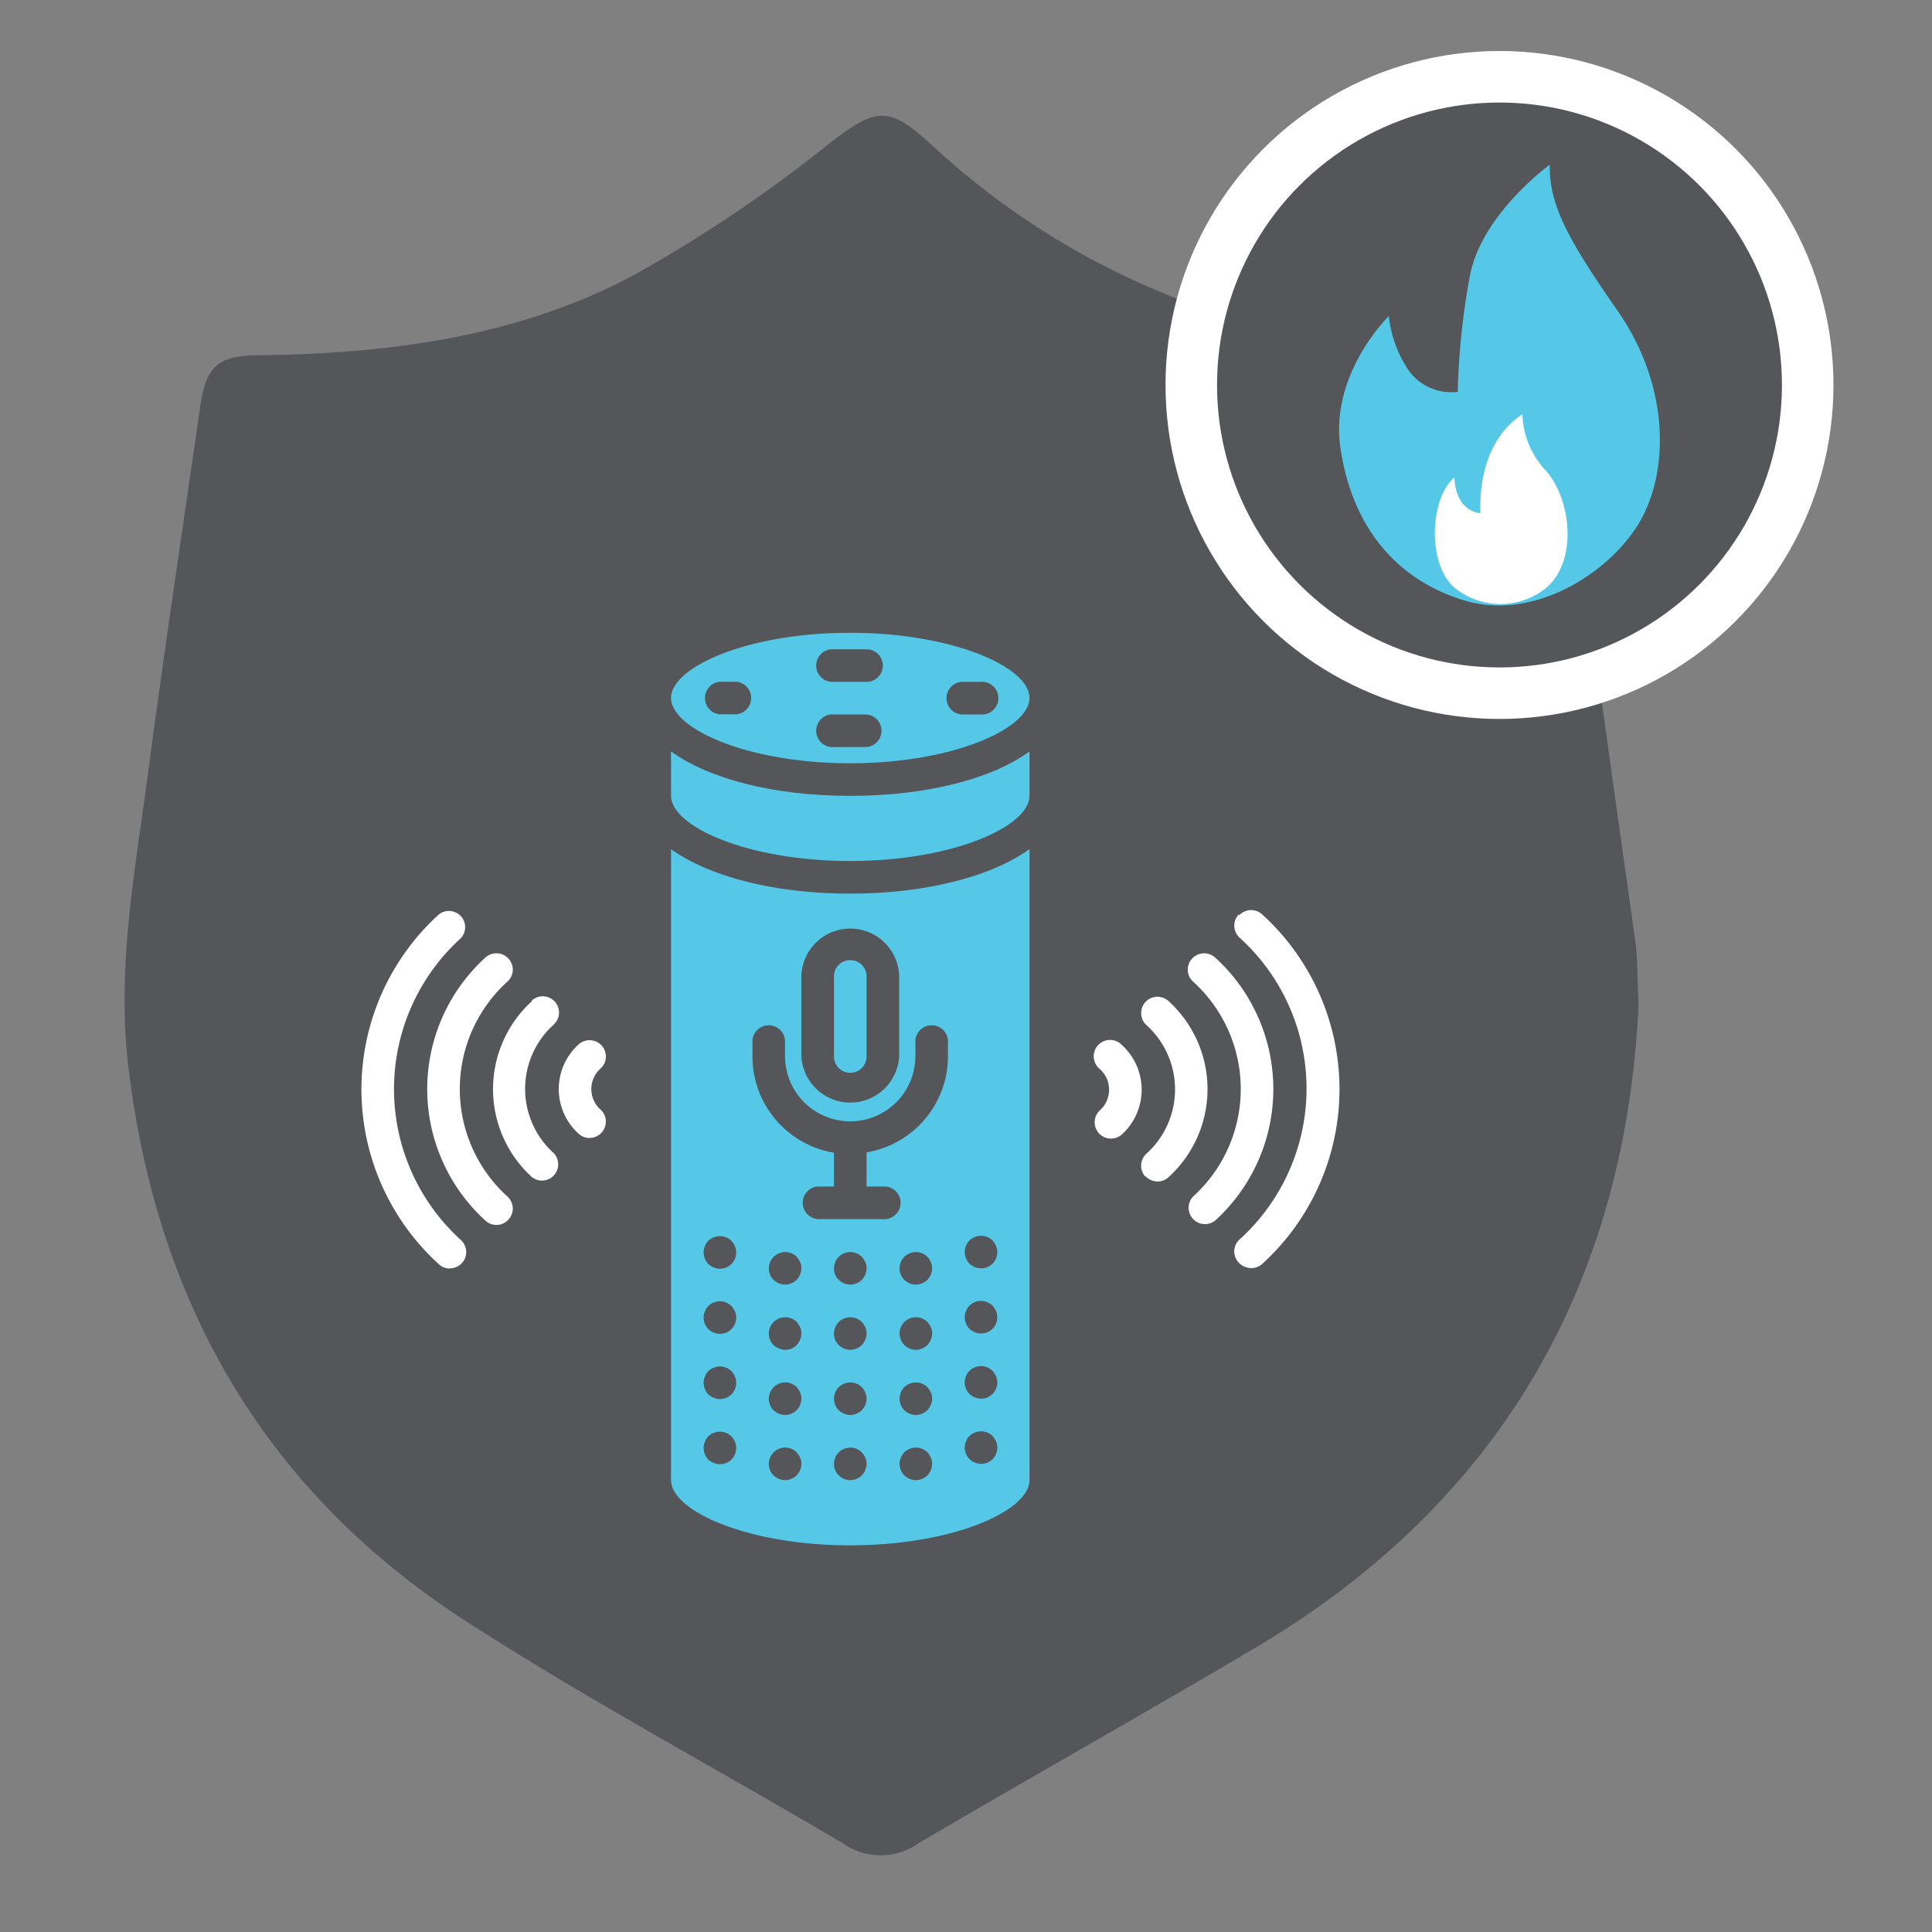 <svg id="Layer_1" data-name="Layer 1" xmlns="http://www.w3.org/2000/svg" viewBox="0 0 150 150"><rect x="0" y="0" width="150" height="150" fill="#808080" stroke="none"/><defs><style>.cls-1,.cls-2{fill:#54565a;}.cls-2{stroke:#fff;stroke-miterlimit:10;stroke-width:4px;}.cls-3{fill:#55c8e8;}.cls-4{fill:#fff;}</style></defs><title>Small_Gadgets_150x150_WC1</title><path class="cls-1" d="M127.22,78c-1,21.34-10.48,38.44-29.58,49.83C88.91,133,80,138,71.28,143.13a5.08,5.08,0,0,1-5.82,0c-9.75-5.79-19.77-11.12-29.28-17.26C20.7,115.88,12.24,101.36,10,83.09c-1-7.94.52-15.64,1.54-23.4,1.24-9.39,2.66-18.75,4-28.11.48-3.25,1.4-4,4.8-4,10-.14,19.77-1.44,28.65-6.1A108.69,108.69,0,0,0,64.4,11.13c3.57-2.73,4.53-3,7.89.08A59.88,59.88,0,0,0,108.71,27.1c2.86.25,5.74.33,8.61.47,2.15.11,3.5,1.09,3.8,3.32Q124,52.1,127,73.32C127.14,74.62,127.12,76,127.22,78Z"/><circle class="cls-2" cx="116.42" cy="29.89" r="23.93"/><path class="cls-3" d="M120.32,12.79s-5.29,3.82-6.2,8.63a56.31,56.31,0,0,0-.94,9,4.07,4.07,0,0,1-3.84-1.7,9.32,9.32,0,0,1-1.51-4.18s-4.6,4.46-3.76,10.23,4,10.09,9.52,11.82,11.5-2.2,13.75-6.13,2.31-10.52-1.77-16.36S120.3,15.78,120.32,12.79Z"/><path class="cls-4" d="M118.2,32.16a6.65,6.65,0,0,0,1.86,4.42c2,2.37,2.38,7,0,9.05a5.65,5.65,0,0,1-7.13,0c-2.17-1.88-1.9-7,0-8.57,0,0-.08,2.49,2,2.79C115,39.85,114.4,34.69,118.2,32.16Z"/><path class="cls-3" d="M52.1,54.19c0,2.39,5.95,5.07,13.91,5.07s13.92-2.68,13.92-5.07S74,49.13,66,49.13,52.1,51.81,52.1,54.19Zm5.06,1.27H55.89a1.27,1.27,0,0,1,0-2.53h1.27a1.27,1.27,0,0,1,0,2.53ZM67.28,58H64.75a1.27,1.27,0,1,1,0-2.53h2.53a1.27,1.27,0,0,1,0,2.53Zm7.59-5.06h1.26a1.27,1.27,0,1,1,0,2.53H74.87a1.27,1.27,0,1,1,0-2.53Zm-6.33-1.27a1.26,1.26,0,0,1-1.26,1.27H64.75a1.27,1.27,0,1,1,0-2.53h2.53a1.26,1.26,0,0,1,1.26,1.26Zm0,0"/><path class="cls-3" d="M66,83.29A1.26,1.26,0,0,0,67.28,82V75.7a1.27,1.27,0,0,0-2.53,0V82A1.26,1.26,0,0,0,66,83.29Zm0,0"/><path class="cls-3" d="M52.1,114.92c0,2.39,5.95,5.06,13.91,5.06s13.92-2.67,13.92-5.06v-49C77.07,68,72,69.38,66,69.38S55,68,52.1,65.93Zm9.75-.37a1.35,1.35,0,0,1-.9.37,1.58,1.58,0,0,1-.48-.1,1.88,1.88,0,0,1-.42-.27,1.3,1.3,0,0,1-.36-.9,1.28,1.28,0,0,1,.78-1.16,1.26,1.26,0,0,1,1.38.26,1.88,1.88,0,0,1,.27.42,1.15,1.15,0,0,1,.1.48,1.35,1.35,0,0,1-.37.9Zm0-5.06a1.35,1.35,0,0,1-.9.37,1.58,1.58,0,0,1-.48-.1,1.88,1.88,0,0,1-.42-.27,1.3,1.3,0,0,1-.36-.9,1.28,1.28,0,0,1,.78-1.16,1.26,1.26,0,0,1,1.38.26,1.88,1.88,0,0,1,.27.42,1.15,1.15,0,0,1,.1.48,1.35,1.35,0,0,1-.37.9Zm0-5.06a1.22,1.22,0,0,1-1.38.26,1.54,1.54,0,0,1-.42-.26,1.3,1.3,0,0,1-.36-.9,1.28,1.28,0,0,1,.78-1.16,1.26,1.26,0,0,1,1.38.26,1.88,1.88,0,0,1,.27.42,1.15,1.15,0,0,1,.1.48,1.35,1.35,0,0,1-.37.9Zm0-5.06a1.35,1.35,0,0,1-.9.37,1.58,1.58,0,0,1-.48-.1,1.88,1.88,0,0,1-.42-.27,1.3,1.3,0,0,1-.36-.9,1.28,1.28,0,0,1,.78-1.16,1.26,1.26,0,0,1,1.38.26,1.88,1.88,0,0,1,.27.42,1.15,1.15,0,0,1,.1.48,1.35,1.35,0,0,1-.37.9Zm5.06,15.18a1.31,1.31,0,0,1-.9.37,1.37,1.37,0,0,1-.48-.1,1.39,1.39,0,0,1-.41-.27,1.26,1.26,0,0,1-.37-.89,1.38,1.38,0,0,1,.1-.49,1.2,1.2,0,0,1,.68-.68,1.26,1.26,0,0,1,1.38.27,1.62,1.62,0,0,1,.27.41,1.19,1.19,0,0,1,.1.49,1.35,1.35,0,0,1-.37.89Zm0-5.06a1.35,1.35,0,0,1-.9.37,1.37,1.37,0,0,1-.48-.1,1.62,1.62,0,0,1-.41-.27,1.26,1.26,0,0,1-.37-.9,1.37,1.37,0,0,1,.1-.48,1.2,1.2,0,0,1,.68-.68,1.26,1.26,0,0,1,1.38.27,1.62,1.62,0,0,1,.27.41,1.15,1.15,0,0,1,.1.48,1.35,1.35,0,0,1-.37.9Zm0-5.06a1.35,1.35,0,0,1-.9.37,1.37,1.37,0,0,1-.48-.1,1.62,1.62,0,0,1-.41-.27,1.26,1.26,0,0,1-.37-.9,1.37,1.37,0,0,1,.1-.48,1.2,1.2,0,0,1,.68-.68,1.26,1.26,0,0,1,1.38.27,1.62,1.62,0,0,1,.27.41,1.15,1.15,0,0,1,.1.48,1.35,1.35,0,0,1-.37.9Zm0-5.06a1.31,1.31,0,0,1-.9.37,1.37,1.37,0,0,1-.48-.1,1.62,1.62,0,0,1-.41-.27,1.26,1.26,0,0,1-.37-.89,1.38,1.38,0,0,1,.1-.49,1.2,1.2,0,0,1,.68-.68,1.26,1.26,0,0,1,1.38.27,1.62,1.62,0,0,1,.27.41,1.16,1.16,0,0,1,.1.49,1.35,1.35,0,0,1-.37.89ZM72,114.55a1.35,1.35,0,0,1-.9.37,1.37,1.37,0,0,1-.48-.1,1.62,1.62,0,0,1-.41-.27,1.31,1.31,0,0,1-.37-.9,1.37,1.37,0,0,1,.1-.48,1.2,1.2,0,0,1,.68-.68,1.26,1.26,0,0,1,1.38.27,1.62,1.62,0,0,1,.27.41,1.15,1.15,0,0,1,.1.48,1.35,1.35,0,0,1-.37.9Zm0-5.06a1.35,1.35,0,0,1-.9.37,1.37,1.37,0,0,1-.48-.1,1.62,1.62,0,0,1-.41-.27,1.31,1.31,0,0,1-.37-.9,1.37,1.37,0,0,1,.1-.48,1.2,1.2,0,0,1,.68-.68,1.26,1.26,0,0,1,1.38.27,1.62,1.62,0,0,1,.27.41,1.15,1.15,0,0,1,.1.48,1.35,1.35,0,0,1-.37.9Zm0-5.06a1.35,1.35,0,0,1-.9.37,1.37,1.37,0,0,1-.48-.1,1.62,1.62,0,0,1-.41-.27,1.31,1.31,0,0,1-.37-.9,1.33,1.33,0,0,1,.1-.48,1.2,1.2,0,0,1,.68-.68,1.28,1.28,0,0,1,1.38.26,1.88,1.88,0,0,1,.27.42,1.15,1.15,0,0,1,.1.48,1.35,1.35,0,0,1-.37.9Zm0-5.06a1.35,1.35,0,0,1-.9.37,1.37,1.37,0,0,1-.48-.1,1.62,1.62,0,0,1-.41-.27,1.31,1.31,0,0,1-.37-.9,1.37,1.37,0,0,1,.1-.48,1.2,1.2,0,0,1,.68-.68,1.26,1.26,0,0,1,1.38.27,1.62,1.62,0,0,1,.27.41,1.15,1.15,0,0,1,.1.48,1.35,1.35,0,0,1-.37.9Zm3-2.64a1.19,1.19,0,0,1,.68-.69,1.28,1.28,0,0,1,1.38.27,1.51,1.51,0,0,1,.27.42,1.12,1.12,0,0,1,.1.48,1.26,1.26,0,0,1-.37.9,1.2,1.2,0,0,1-.9.36,1.18,1.18,0,0,1-.48-.1,1.36,1.36,0,0,1-.41-.26,1.34,1.34,0,0,1-.37-.9,1.29,1.29,0,0,1,.1-.48Zm0,5.06a1.19,1.19,0,0,1,.68-.69,1.28,1.28,0,0,1,1.38.27,1.51,1.51,0,0,1,.27.42,1.12,1.12,0,0,1,.1.48,1.28,1.28,0,0,1-.37.9,1.24,1.24,0,0,1-.9.36,1.18,1.18,0,0,1-.48-.1,1.36,1.36,0,0,1-.41-.26,1.34,1.34,0,0,1-.37-.9,1.29,1.29,0,0,1,.1-.48Zm0,5.06a1.19,1.19,0,0,1,.68-.69,1.28,1.28,0,0,1,1.38.27,1.51,1.51,0,0,1,.27.42,1.12,1.12,0,0,1,.1.48,1.26,1.26,0,0,1-.37.9,1.24,1.24,0,0,1-.9.36,1.18,1.18,0,0,1-.48-.1,1.36,1.36,0,0,1-.41-.26,1.34,1.34,0,0,1-.37-.9,1.29,1.29,0,0,1,.1-.48Zm0,5.06a1.14,1.14,0,0,1,.68-.68,1.26,1.26,0,0,1,1.38.26,1.68,1.68,0,0,1,.27.42,1.12,1.12,0,0,1,.1.48,1.26,1.26,0,0,1-.37.9,1.2,1.2,0,0,1-.9.36,1.18,1.18,0,0,1-.48-.1,1.36,1.36,0,0,1-.41-.26,1.34,1.34,0,0,1-.37-.9,1.29,1.29,0,0,1,.1-.48ZM62.22,75.7a3.8,3.8,0,0,1,7.59,0V82a3.8,3.8,0,0,1-7.59,0Zm-3.8,5.06a1.27,1.27,0,0,1,2.53,0V82a5.06,5.06,0,0,0,10.12,0V80.76a1.27,1.27,0,0,1,2.53,0V82a7.57,7.57,0,0,1-6.32,7.47v2.65h1.26a1.27,1.27,0,1,1,0,2.53H63.48a1.27,1.27,0,0,1,0-2.53h1.27V89.5A7.59,7.59,0,0,1,58.42,82Zm-3.69,16a1.13,1.13,0,0,1,.68-.69,1.28,1.28,0,0,1,1.38.27,1.51,1.51,0,0,1,.27.42,1.12,1.12,0,0,1,.1.48,1.28,1.28,0,0,1-.37.9,1.25,1.25,0,0,1-.9.36,1.15,1.15,0,0,1-.48-.1,1.54,1.54,0,0,1-.42-.26,1.33,1.33,0,0,1-.36-.9,1.12,1.12,0,0,1,.1-.48Zm0,5.06a1.13,1.13,0,0,1,.68-.69,1.26,1.26,0,0,1,1.38.27,1.51,1.51,0,0,1,.27.42,1.12,1.12,0,0,1,.1.48,1.24,1.24,0,0,1-.37.89,1.26,1.26,0,0,1-.9.37,1.15,1.15,0,0,1-.48-.1,1.37,1.37,0,0,1-.42-.27,1.29,1.29,0,0,1-.36-.89,1.12,1.12,0,0,1,.1-.48Zm0,5.06a1.13,1.13,0,0,1,.68-.69,1.26,1.26,0,0,1,1.38.27,1.51,1.51,0,0,1,.27.42,1.12,1.12,0,0,1,.1.48,1.28,1.28,0,0,1-.37.9,1.25,1.25,0,0,1-.9.36,1.15,1.15,0,0,1-.48-.1,1.54,1.54,0,0,1-.42-.26,1.33,1.33,0,0,1-.36-.9,1.12,1.12,0,0,1,.1-.48Zm0,5.06a1.13,1.13,0,0,1,.68-.69,1.28,1.28,0,0,1,1.38.27,1.51,1.51,0,0,1,.27.42,1.12,1.12,0,0,1,.1.48,1.28,1.28,0,0,1-.37.9,1.25,1.25,0,0,1-.9.36,1.15,1.15,0,0,1-.48-.1,1.54,1.54,0,0,1-.42-.26,1.33,1.33,0,0,1-.36-.9,1.12,1.12,0,0,1,.1-.48Zm0,0"/><path class="cls-3" d="M52.1,61.79c0,2.38,5.95,5.06,13.91,5.06s13.92-2.68,13.92-5.06V58.34C77.07,60.44,72,61.79,66,61.79S55,60.44,52.1,58.34Zm0,0"/><path class="cls-4" d="M34.93,98.47a1.26,1.26,0,0,0,1.18-.8,1.27,1.27,0,0,0-.32-1.39,15.82,15.82,0,0,1,0-23.45A1.26,1.26,0,0,0,34.07,71a18.34,18.34,0,0,0,0,27.15,1.24,1.24,0,0,0,.86.34Zm0,0"/><path class="cls-4" d="M37.68,74.35a13.8,13.8,0,0,0,0,20.41,1.26,1.26,0,0,0,1.23.29,1.3,1.3,0,0,0,.87-.93,1.27,1.27,0,0,0-.37-1.21,11.26,11.26,0,0,1,0-16.71,1.25,1.25,0,0,0,.06-1.78,1.27,1.27,0,0,0-1.79-.07Zm0,0"/><path class="cls-4" d="M41.3,77.73a9.23,9.23,0,0,0,0,13.66A1.26,1.26,0,0,0,43,89.54a6.72,6.72,0,0,1,0-10,1.26,1.26,0,0,0-1.72-1.85Zm0,0"/><path class="cls-4" d="M46.7,81.16a1.27,1.27,0,0,0-1.79-.06,4.67,4.67,0,0,0,0,6.91A1.26,1.26,0,0,0,47,87.37a1.24,1.24,0,0,0-.36-1.21,2.13,2.13,0,0,1,0-3.21,1.27,1.27,0,0,0,.06-1.79Zm0,0"/><path class="cls-4" d="M96.17,71a1.27,1.27,0,0,0,.06,1.79,15.8,15.8,0,0,1,0,23.45,1.27,1.27,0,0,0-.37,1.21,1.3,1.3,0,0,0,.87.93A1.26,1.26,0,0,0,98,98.13,18.34,18.34,0,0,0,98,71a1.26,1.26,0,0,0-.91-.34,1.29,1.29,0,0,0-.88.4Zm0,0"/><path class="cls-4" d="M94.35,74.35a1.27,1.27,0,0,0-1.79.07,1.25,1.25,0,0,0,.06,1.78,11.26,11.26,0,0,1,0,16.71,1.27,1.27,0,0,0,1.73,1.85,13.8,13.8,0,0,0,0-20.41Zm0,0"/><path class="cls-4" d="M88.94,91.32a1.3,1.3,0,0,0,.89.41,1.25,1.25,0,0,0,.9-.34,9.23,9.23,0,0,0,0-13.66A1.26,1.26,0,0,0,89,79.58a6.72,6.72,0,0,1,0,10,1.26,1.26,0,0,0-.07,1.78Zm0,0"/><path class="cls-4" d="M85.33,88a1.27,1.27,0,0,0,1.79.06,4.69,4.69,0,0,0,0-6.91A1.27,1.27,0,1,0,85.39,83a2.15,2.15,0,0,1,0,3.21A1.27,1.27,0,0,0,85.33,88Zm0,0"/></svg>